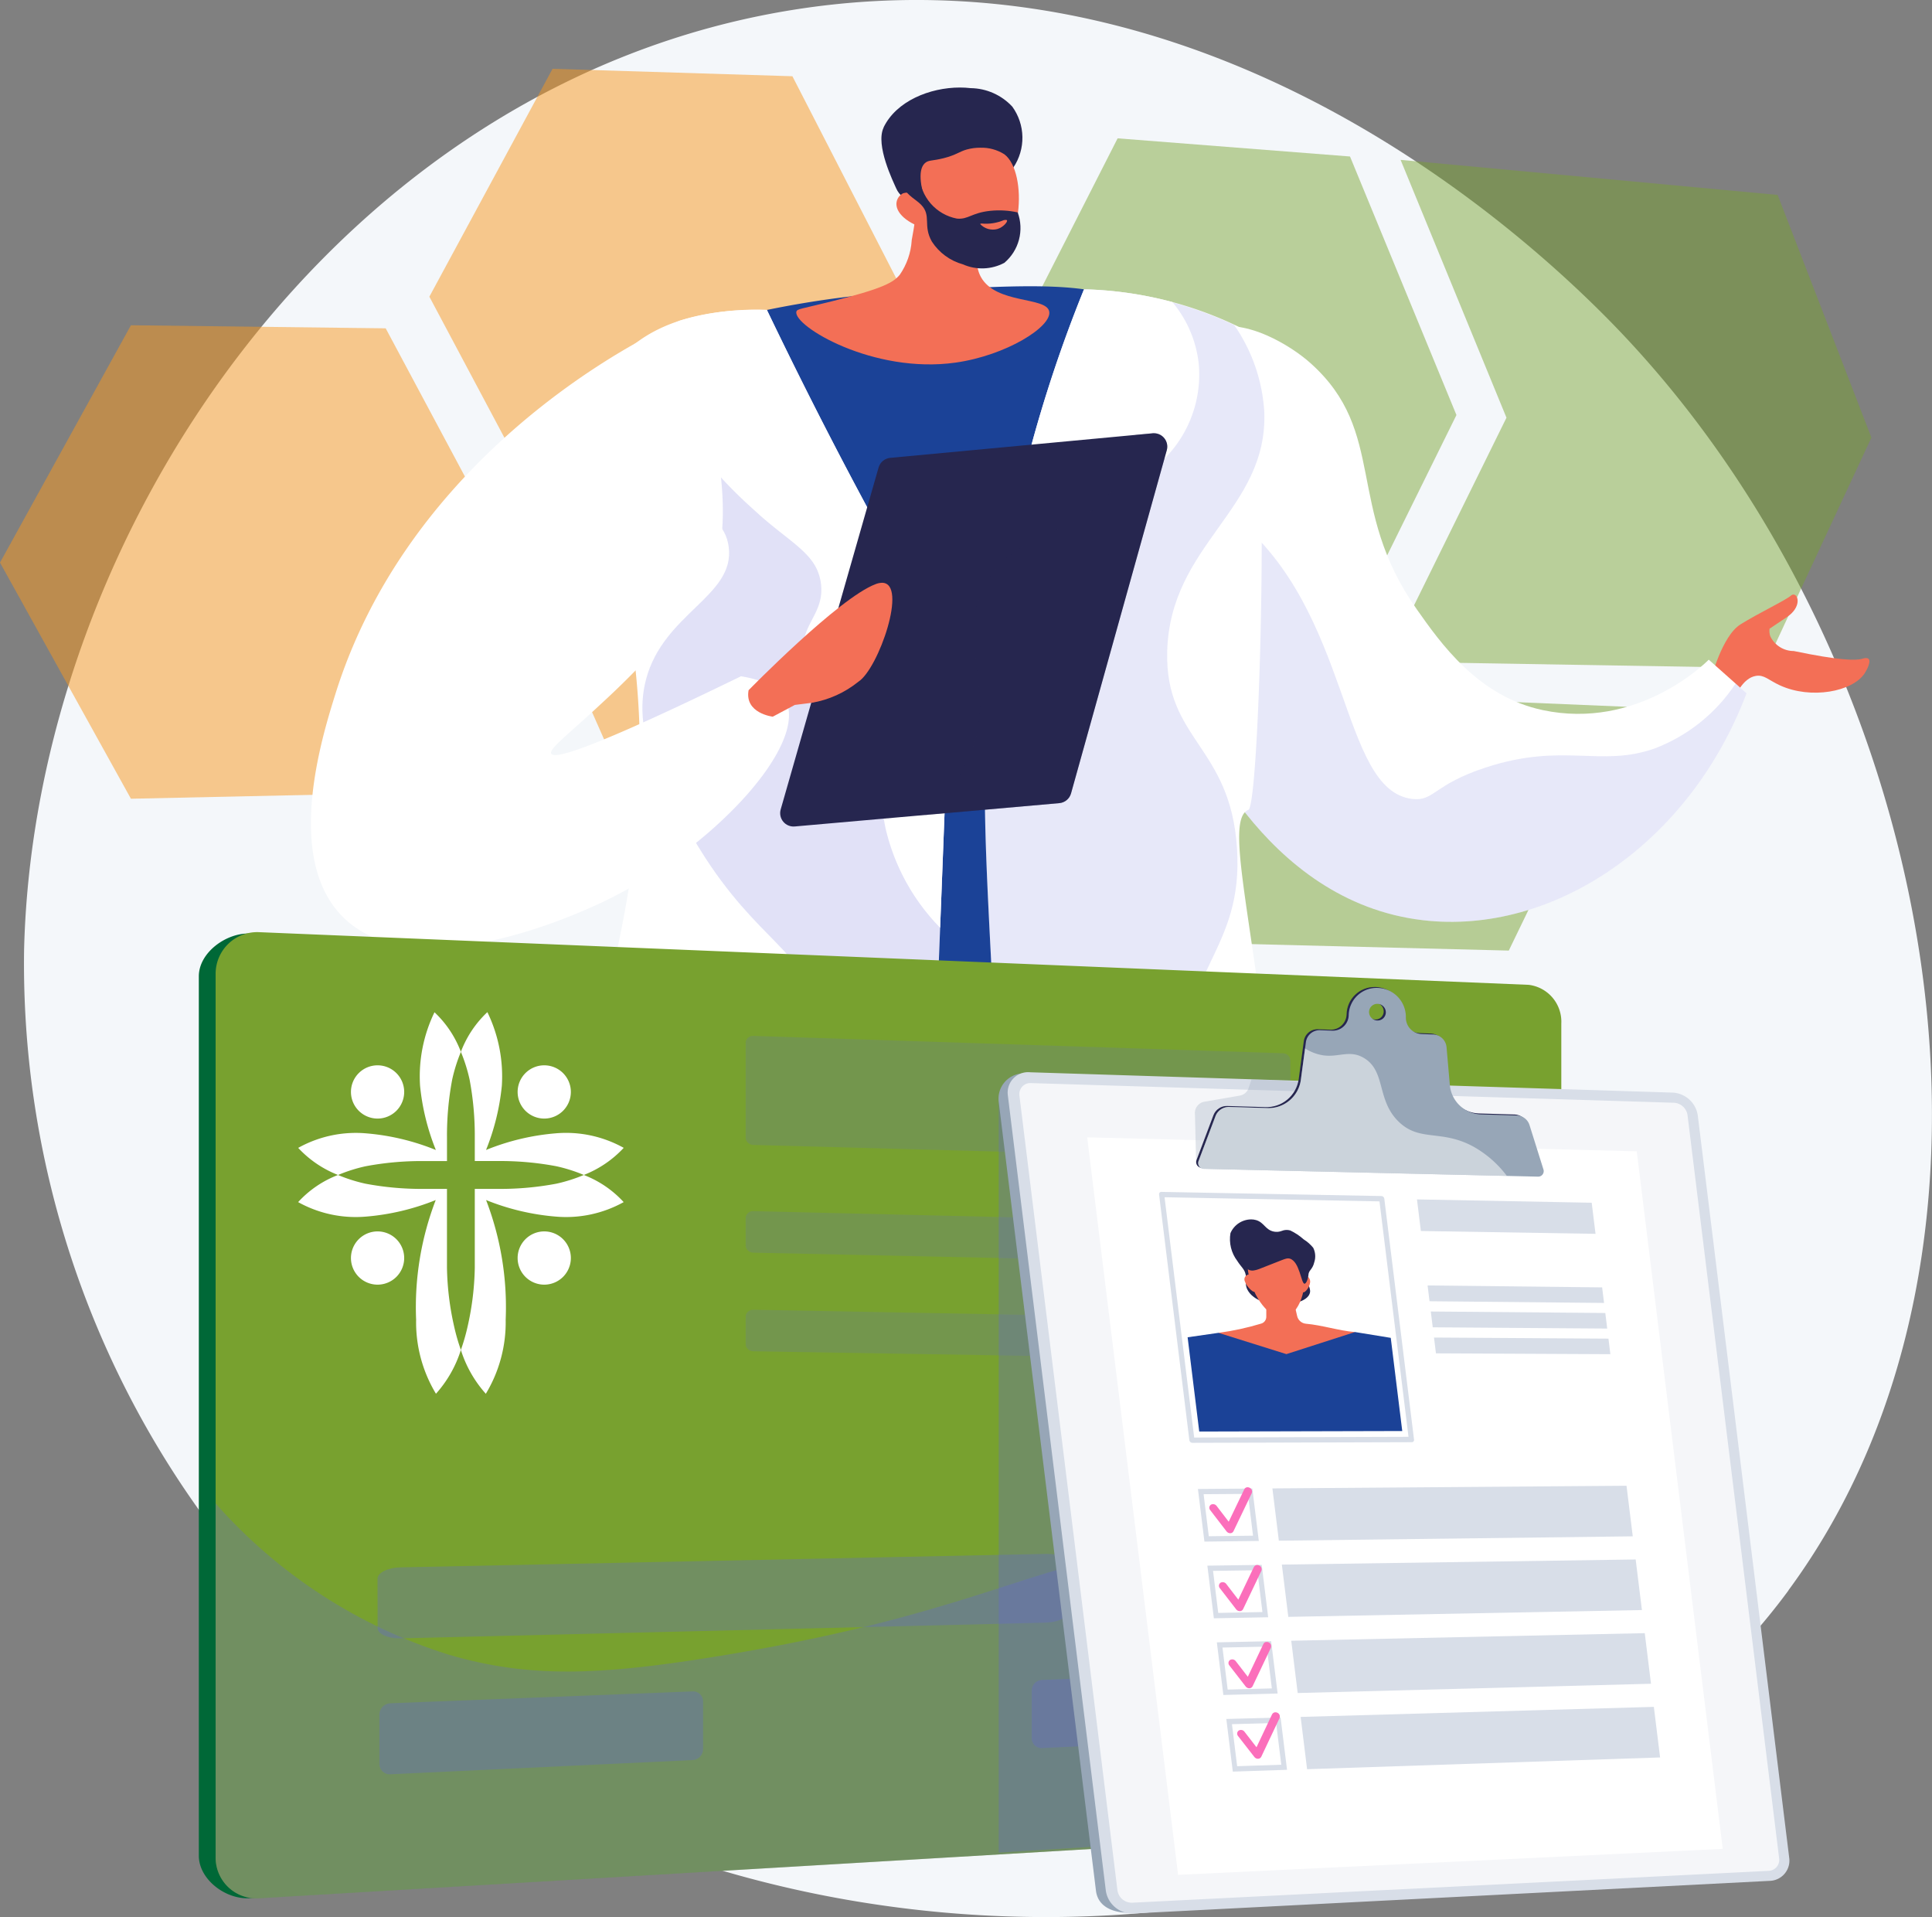 <svg id="Group_255" data-name="Group 255" xmlns="http://www.w3.org/2000/svg" xmlns:xlink="http://www.w3.org/1999/xlink" width="130" height="128.965" viewBox="0 0 130 128.965">
  <rect x="0" y="0" width="130" height="128.965" fill="#808080" stroke="none"/>
  <defs>
    <clipPath id="clip-path">
      <rect id="Rectangle_118" data-name="Rectangle 118" width="130" height="128.965" fill="none"/>
    </clipPath>
    <clipPath id="clip-path-3">
      <rect id="Rectangle_72" data-name="Rectangle 72" width="34.292" height="31.852" fill="none"/>
    </clipPath>
    <clipPath id="clip-path-4">
      <rect id="Rectangle_73" data-name="Rectangle 73" width="32.287" height="30.899" fill="none"/>
    </clipPath>
    <clipPath id="clip-path-5">
      <rect id="Rectangle_74" data-name="Rectangle 74" width="32.996" height="35.707" fill="none"/>
    </clipPath>
    <clipPath id="clip-path-6">
      <rect id="Rectangle_75" data-name="Rectangle 75" width="43.73" height="17.886" fill="none"/>
    </clipPath>
    <clipPath id="clip-path-7">
      <rect id="Rectangle_76" data-name="Rectangle 76" width="31.295" height="35.066" fill="none"/>
    </clipPath>
    <clipPath id="clip-path-8">
      <rect id="Rectangle_77" data-name="Rectangle 77" width="32.64" height="34.183" fill="none"/>
    </clipPath>
    <clipPath id="clip-path-9">
      <path id="Path_72" data-name="Path 72" d="M727.617,250.99c-.4.34-2.161,1.167-3.405,1.941s-1.992,3.706-1.992,3.706l1.274,2.047c.322-.968.866-2.138,1.753-2.288.558-.095.851.283,1.616.634,2.094.963,4.892.427,5.7-.8.135-.2.449-.79.274-.975-.109-.115-.369-.031-.436-.011-.454.133-1.618.1-4.6-.521a1.748,1.748,0,0,1-1.586-1,1.144,1.144,0,0,1-.047-.5l1.16-.778c1-.672.788-1.521.452-1.521a.256.256,0,0,0-.164.067" transform="translate(-722.22 -250.923)" fill="none"/>
    </clipPath>
    <linearGradient id="linear-gradient" x1="-10.411" y1="7.136" x2="-10.397" y2="7.136" gradientUnits="objectBoundingBox">
      <stop offset="0" stop-color="#ffc444"/>
      <stop offset="0.996" stop-color="#f36f56"/>
      <stop offset="1" stop-color="#f36f56"/>
    </linearGradient>
    <clipPath id="clip-path-11">
      <rect id="Rectangle_81" data-name="Rectangle 81" width="40.365" height="30.132" fill="none"/>
    </clipPath>
    <clipPath id="clip-path-12">
      <path id="Path_74" data-name="Path 74" d="M489.931,202.915c7.968,6.294,7.082,18.366,11.98,18.978,1.5.187,1.414-.96,4.983-2.12,5.22-1.7,7.672.017,11.344-1.272a11.381,11.381,0,0,0,5.447-4.366l.737.655c-3.833,10.149-13.064,16.283-21.769,15.267-10.782-1.258-15.535-12.875-16.4-14.984a32.009,32.009,0,0,1-2.026-15.038,16.623,16.623,0,0,1,5.7,2.881" transform="translate(-484.058 -200.034)" fill="none"/>
    </clipPath>
    <linearGradient id="linear-gradient-2" x1="-1.889" y1="3.128" x2="-1.885" y2="3.128" gradientUnits="objectBoundingBox">
      <stop offset="0" stop-color="#aa80f9"/>
      <stop offset="0.996" stop-color="#6165d7"/>
      <stop offset="1" stop-color="#6165d7"/>
    </linearGradient>
    <clipPath id="clip-path-13">
      <rect id="Rectangle_83" data-name="Rectangle 83" width="21.786" height="83.374" fill="none"/>
    </clipPath>
    <clipPath id="clip-path-14">
      <path id="Path_77" data-name="Path 77" d="M428.8,175.733c.06-8,4.32-9.126,3.891-16-.432-6.927-4.848-7.308-4.7-13.269.186-7.25,6.79-9.539,6.533-16.127a11.4,11.4,0,0,0-2.026-5.84,25.416,25.416,0,0,0-10.11-2.4,92.041,92.041,0,0,0-6.013,22.893c-1.131,8.87-.6,14.739,0,26.924.383,7.7.772,18.852.655,32.593a19.475,19.475,0,0,0,5.554.958c4.563.1,6.087-1.546,10.747-1.09,2.033.2,2.539.591,3.223.135,1.666-1.111.786-4.85-.1-9.191a32.294,32.294,0,0,1-4.382-6.805,28.864,28.864,0,0,1-3.279-12.78" transform="translate(-415.717 -122.095)" fill="none"/>
    </clipPath>
    <linearGradient id="linear-gradient-3" x1="-0.911" y1="1.291" x2="-0.908" y2="1.291" xlink:href="#linear-gradient-2"/>
    <clipPath id="clip-path-15">
      <rect id="Rectangle_86" data-name="Rectangle 86" width="23.586" height="84.206" fill="none"/>
    </clipPath>
    <clipPath id="clip-path-17">
      <path id="Path_80" data-name="Path 80" d="M274.055,153.775c-.9-3.4-2.14-5.533-4.036-9.033-1.757-3.242-4.237-7.962-7.116-13.961-.672-.016-1.443-.009-2.262.052-4.384,6.055-4.662,9.44-3.643,11.449.992,1.957,3.068,2.338,3.339,4.451.424,3.3-4.385,4.434-5.564,8.9-1.03,3.9,1.38,7.8,3.647,11.465,3.857,6.238,7.389,7.008,7.259,10.348-.135,3.475-3.993,3.537-5.565,7.79-2.463,6.667,5.19,11.461,2.894,17.361-1.78,4.572-7.155,3.693-10.461,9.571a13.657,13.657,0,0,0-1.175,2.808c5.005-.669,5.313-1.709,10.259-2.346,5.568-.718,7.831.261,9.4-1.548,1.319-1.517.924-3.58.754-5.991-.316-4.5.605-3.812,1.909-14.9.269-2.284.581-10.349,1.194-26.388a31.717,31.717,0,0,0-.836-10.03" transform="translate(-251.371 -130.773)" fill="none"/>
    </clipPath>
    <linearGradient id="linear-gradient-4" x1="-1.689" y1="1.284" x2="-1.682" y2="1.284" xlink:href="#linear-gradient-2"/>
    <clipPath id="clip-path-18">
      <path id="Path_82" data-name="Path 82" d="M343.917,70.374a4.571,4.571,0,0,1-.807,2.309c-.423.5-1.064.913-4.686,1.811-1.971.489-2.224.475-2.268.671-.212.954,5.162,4.206,10.714,3.422,3.4-.48,6.49-2.418,6.3-3.436s-3.585-.475-4.6-2.328c-.7-1.289.085-3.12,1.018-4.636-.9-1.692-4.244-2.024-5.147-3.716a29.527,29.527,0,0,1-.528,5.9" transform="translate(-336.151 -64.47)" fill="none"/>
    </clipPath>
    <linearGradient id="linear-gradient-5" x1="-2.46" y1="5.522" x2="-2.453" y2="5.522" xlink:href="#linear-gradient"/>
    <clipPath id="clip-path-19">
      <path id="Path_83" data-name="Path 83" d="M372.2,39.656c-.564,1.184.657,3.644.848,4.086.216.5.609.672.972,1.05.5.525,1.291,1.359,2.578,2.753a8.933,8.933,0,0,1,.493-1.473,7.888,7.888,0,0,1,1.031-1.731c1.131-1.38,2.049-.986,2.809-2a3.575,3.575,0,0,0-.073-4.1,3.893,3.893,0,0,0-2.8-1.242,6.33,6.33,0,0,0-.725-.041c-2.02,0-4.288.914-5.138,2.694" transform="translate(-372.048 -36.962)" fill="none"/>
    </clipPath>
    <linearGradient id="linear-gradient-6" x1="-4.222" y1="9.359" x2="-4.211" y2="9.359" gradientUnits="objectBoundingBox">
      <stop offset="0" stop-color="#444b8c"/>
      <stop offset="0.996" stop-color="#26264f"/>
      <stop offset="1" stop-color="#26264f"/>
    </linearGradient>
    <clipPath id="clip-path-20">
      <path id="Path_84" data-name="Path 84" d="M383.16,62.46c-.521.146-.7.363-1.554.585-.79.2-1.013.117-1.252.318-.3.251-.517.866-.019,2.534a1.384,1.384,0,0,0-1.481-.485.871.871,0,0,0-.339.33c-.356.652.24,1.484,1.6,1.967a4.851,4.851,0,0,0,4.268,2.156c2.544-.166,2.917-5.871,1.292-7.081a2.864,2.864,0,0,0-1.625-.44,3.306,3.306,0,0,0-.885.116" transform="translate(-378.414 -62.344)" fill="none"/>
    </clipPath>
    <linearGradient id="linear-gradient-7" x1="-6.283" y1="14.588" x2="-6.267" y2="14.588" xlink:href="#linear-gradient"/>
    <clipPath id="clip-path-21">
      <path id="Path_85" data-name="Path 85" d="M379.174,67.954a3.544,3.544,0,0,0,.258.483c.458.717.928.877,1.286,1.248.71.734.1,1.389.721,2.475a3.64,3.64,0,0,0,2.085,1.53,3.185,3.185,0,0,0,2.79-.1,3.059,3.059,0,0,0,.9-3.392,5.806,5.806,0,0,0-1.851-.107c-1.269.134-1.48.6-2.248.521a3.114,3.114,0,0,1-2.517-2.9c.028-.648.4-1.105.28-1.2a.076.076,0,0,0-.046-.014c-.25,0-1.046.8-1.657,1.444" transform="translate(-379.174 -66.51)" fill="none"/>
    </clipPath>
    <linearGradient id="linear-gradient-8" x1="-5.776" y1="11.217" x2="-5.76" y2="11.217" xlink:href="#linear-gradient-6"/>
    <clipPath id="clip-path-22">
      <path id="Path_86" data-name="Path 86" d="M415.364,92.814a3.1,3.1,0,0,1-1.5.234c-.046,0-.1.011-.1.035a1.166,1.166,0,0,0,1.148.336c.4-.112.709-.489.655-.585-.013-.023-.047-.031-.091-.031a.664.664,0,0,0-.111.012" transform="translate(-413.761 -92.802)" fill="none"/>
    </clipPath>
    <linearGradient id="linear-gradient-9" x1="-68.279" y1="58.802" x2="-68.116" y2="58.802" gradientUnits="objectBoundingBox">
      <stop offset="0" stop-color="#ffc444"/>
      <stop offset="1" stop-color="#f36f56"/>
    </linearGradient>
    <clipPath id="clip-path-24">
      <path id="Path_88" data-name="Path 88" d="M354.393,182.848,336.742,184.5a.9.9,0,0,0-.783.65l-6.587,23a.9.9,0,0,0,.947,1.147l17.8-1.57a.9.9,0,0,0,.79-.656l6.442-23.083a.9.9,0,0,0-.866-1.145q-.043,0-.087,0" transform="translate(-329.336 -182.844)" fill="none"/>
    </clipPath>
    <linearGradient id="linear-gradient-10" x1="-1.748" y1="3.453" x2="-1.743" y2="3.453" xlink:href="#linear-gradient-6"/>
    <clipPath id="clip-path-25">
      <path id="Path_89" data-name="Path 89" d="M324.414,246.051c-2.474.919-8.553,7.138-8.553,7.138-.282,1.555,1.626,1.781,1.626,1.781l1.484-.791,1.131-.142a6.8,6.8,0,0,0,3.146-1.42c1.355-.865,3.358-6.655,1.592-6.655a1.239,1.239,0,0,0-.426.088" transform="translate(-315.833 -245.963)" fill="none"/>
    </clipPath>
    <linearGradient id="linear-gradient-11" x1="-4.711" y1="7.411" x2="-4.697" y2="7.411" xlink:href="#linear-gradient"/>
    <clipPath id="clip-path-27">
      <rect id="Rectangle_97" data-name="Rectangle 97" width="16.303" height="25.682" fill="none"/>
    </clipPath>
    <clipPath id="clip-path-28">
      <path id="Path_90" data-name="Path 90" d="M394.016,202.743c.666-3.636-1.386-6.455.58-9.863,2.022-3.506,5.572-2.914,8.123-5.8a8.392,8.392,0,0,0,1.9-4.122l1.147-.107a.9.9,0,0,1,.953,1.141l-6.442,23.083a.9.9,0,0,1-.79.656l-9.037.8a10.247,10.247,0,0,0,3.567-5.784" transform="translate(-390.449 -182.845)" fill="none"/>
    </clipPath>
    <linearGradient id="linear-gradient-12" x1="-3.161" y1="3.672" x2="-3.152" y2="3.672" xlink:href="#linear-gradient-6"/>
    <clipPath id="clip-path-29">
      <rect id="Rectangle_98" data-name="Rectangle 98" width="90.549" height="26.571" fill="none"/>
    </clipPath>
    <clipPath id="clip-path-30">
      <path id="Path_94" data-name="Path 94" d="M124.293,644.874c-7.39,1.173-12.167,1.413-17.616-.2A34.711,34.711,0,0,1,91.024,634.51v23.814a2.738,2.738,0,0,0,2.932,2.751l85.429-5.064a2.552,2.552,0,0,0,2.188-2.646v-8.374c-11.606-7.553-20.958-8.287-27.548-7.429-8.109,1.056-12.691,4.607-29.732,7.311" transform="translate(-91.024 -634.51)" fill="none"/>
    </clipPath>
    <linearGradient id="linear-gradient-13" x1="-0.146" y1="0.956" x2="-0.144" y2="0.956" xlink:href="#linear-gradient-2"/>
    <clipPath id="clip-path-31">
      <rect id="Rectangle_102" data-name="Rectangle 102" width="70.204" height="14.828" fill="none"/>
    </clipPath>
    <clipPath id="clip-path-32">
      <path id="Path_95" data-name="Path 95" d="M181.256,718.428l-20.38.958a.69.69,0,0,1-.724-.7V715.37a.766.766,0,0,1,.724-.761l20.38-.8a.662.662,0,0,1,.677.68v3.2a.735.735,0,0,1-.677.739" transform="translate(-160.153 -713.804)" fill="none"/>
    </clipPath>
    <linearGradient id="linear-gradient-14" x1="-1.172" y1="2.707" x2="-1.165" y2="2.707" xlink:href="#linear-gradient-2"/>
    <clipPath id="clip-path-33">
      <path id="Path_96" data-name="Path 96" d="M204.383,660.427l-43.47,1.059c-.849.021-1.545-.292-1.546-.695l-.008-3.318c0-.4.694-.747,1.542-.764l43.47-.906c.794-.017,1.444.288,1.445.677l.007,3.2c0,.389-.647.723-1.442.742" transform="translate(-159.36 -655.803)" fill="none"/>
    </clipPath>
    <linearGradient id="linear-gradient-15" x1="-0.546" y1="4.203" x2="-0.543" y2="4.203" xlink:href="#linear-gradient-2"/>
    <clipPath id="clip-path-34">
      <path id="Path_97" data-name="Path 97" d="M461.091,707.227l-24.907,1.17a.65.65,0,0,1-.667-.671v-3.184a.721.721,0,0,1,.667-.729l24.907-.983a.616.616,0,0,1,.612.648v3.048a.684.684,0,0,1-.612.7" transform="translate(-435.517 -702.829)" fill="none"/>
    </clipPath>
    <linearGradient id="linear-gradient-16" x1="-2.651" y1="3.028" x2="-2.645" y2="3.028" xlink:href="#linear-gradient-2"/>
    <clipPath id="clip-path-35">
      <rect id="Rectangle_109" data-name="Rectangle 109" width="36.671" height="21.815" fill="none"/>
    </clipPath>
    <clipPath id="clip-path-36">
      <rect id="Rectangle_104" data-name="Rectangle 104" width="36.671" height="8.307" fill="none"/>
    </clipPath>
    <clipPath id="clip-path-37">
      <path id="Path_98" data-name="Path 98" d="M351.372,444.966a.48.48,0,0,1-.481.5l-35.681-.969a.534.534,0,0,1-.509-.538v-6.291a.5.5,0,0,1,.509-.508l35.681,1.169a.516.516,0,0,1,.481.525Z" transform="translate(-314.701 -437.156)" fill="none"/>
    </clipPath>
    <linearGradient id="linear-gradient-17" x1="-2.005" y1="2.071" x2="-1.999" y2="2.071" xlink:href="#linear-gradient-2"/>
    <clipPath id="clip-path-38">
      <rect id="Rectangle_106" data-name="Rectangle 106" width="36.671" height="3.567" fill="none"/>
    </clipPath>
    <clipPath id="clip-path-39">
      <path id="Path_99" data-name="Path 99" d="M351.372,514.2a.483.483,0,0,1-.481.5l-35.681-.771a.531.531,0,0,1-.509-.535v-1.748a.5.5,0,0,1,.509-.512l35.681.848a.51.51,0,0,1,.481.521Z" transform="translate(-314.701 -511.132)" fill="none"/>
    </clipPath>
    <linearGradient id="linear-gradient-18" x1="-2.427" y1="1.909" x2="-2.42" y2="1.909" xlink:href="#linear-gradient-2"/>
    <clipPath id="clip-path-40">
      <rect id="Rectangle_108" data-name="Rectangle 108" width="36.671" height="3.385" fill="none"/>
    </clipPath>
    <clipPath id="clip-path-41">
      <path id="Path_100" data-name="Path 100" d="M351.372,555.661a.486.486,0,0,1-.481.5l-35.681-.59a.527.527,0,0,1-.509-.533v-1.748a.505.505,0,0,1,.509-.515l35.681.666a.507.507,0,0,1,.481.519Z" transform="translate(-314.701 -552.778)" fill="none"/>
    </clipPath>
    <linearGradient id="linear-gradient-19" x1="-2.446" y1="1.711" x2="-2.439" y2="1.711" xlink:href="#linear-gradient-2"/>
    <clipPath id="clip-path-42">
      <rect id="Rectangle_111" data-name="Rectangle 111" width="12.712" height="50.517" fill="none"/>
    </clipPath>
    <clipPath id="clip-path-43">
      <path id="Path_109" data-name="Path 109" d="M434.3,514.647l-12.712.785V464.915H434.3Z" transform="translate(-421.587 -464.915)" fill="none"/>
    </clipPath>
    <linearGradient id="linear-gradient-20" x1="-5.286" y1="1.086" x2="-5.274" y2="1.086" xlink:href="#linear-gradient-2"/>
    <clipPath id="clip-path-44">
      <rect id="Rectangle_112" data-name="Rectangle 112" width="51.134" height="55.136" fill="none"/>
    </clipPath>
    <clipPath id="clip-path-45">
      <rect id="Rectangle_113" data-name="Rectangle 113" width="14.632" height="5.59" fill="none"/>
    </clipPath>
    <clipPath id="clip-path-46">
      <path id="Path_116" data-name="Path 116" d="M516.976,418.713a.574.574,0,0,1-.552-.582.55.55,0,0,1,.577-.537.574.574,0,0,1,.551.582.55.55,0,0,1-.553.538h-.022m-1.922-.363a1.064,1.064,0,0,1-1.119,1.047l-.8-.03a.926.926,0,0,0-.961.8l-.343,2.557a2.191,2.191,0,0,1-2.257,1.881l-2.545-.076a.963.963,0,0,0-.934.615l-1.143,3.029a.388.388,0,0,0,.363.519l22.479.524a.371.371,0,0,0,.36-.484l-.939-2.983a.923.923,0,0,0-.851-.647l-2.418-.072a2.169,2.169,0,0,1-2.09-1.98l-.221-2.538a.941.941,0,0,0-.9-.856l-.787-.03a1.1,1.1,0,0,1-1.049-1.129,1.957,1.957,0,0,0-1.875-1.973l-.083,0a1.877,1.877,0,0,0-1.888,1.83" transform="translate(-504.928 -416.52)" fill="none"/>
    </clipPath>
    <linearGradient id="linear-gradient-21" x1="-2.975" y1="4.927" x2="-2.969" y2="4.927" xlink:href="#linear-gradient-6"/>
    <clipPath id="clip-path-48">
      <rect id="Rectangle_115" data-name="Rectangle 115" width="20.772" height="8.577" fill="none"/>
    </clipPath>
    <clipPath id="clip-path-49">
      <path id="Path_133" data-name="Path 133" d="M519.059,515.59a2.417,2.417,0,0,0,.457,1.861c.272.431.489.543.57.934s-.074.608.1.977a1.414,1.414,0,0,0,.442.517c.977.769,3.56.637,3.778-.278.089-.373-.276-.616-.144-1.166.1-.4.32-.4.438-.892a1.284,1.284,0,0,0-.07-.97,2.6,2.6,0,0,0-.643-.567,3.889,3.889,0,0,0-.9-.6.86.86,0,0,0-.575.03.942.942,0,0,1-.518.049c-.587-.109-.657-.609-1.2-.774a1.175,1.175,0,0,0-.341-.049,1.524,1.524,0,0,0-1.392.922" transform="translate(-518.991 -514.668)" fill="none"/>
    </clipPath>
    <linearGradient id="linear-gradient-22" x1="-7.782" y1="4.438" x2="-7.766" y2="4.438" xlink:href="#linear-gradient-6"/>
    <clipPath id="clip-path-51">
      <path id="Path_136" data-name="Path 136" d="M517.619,538.191q0,.91,0,1.82a.476.476,0,0,1-.344.465,18.268,18.268,0,0,1-2.871.622l4.567,1.431,4.611-1.483c-1.087-.094-2.211-.467-3.3-.562a.668.668,0,0,1-.583-.5l-.682-2.947Z" transform="translate(-514.408 -537.037)" fill="none"/>
    </clipPath>
    <linearGradient id="linear-gradient-23" x1="-6.008" y1="3.491" x2="-5.996" y2="3.491" xlink:href="#linear-gradient"/>
    <clipPath id="clip-path-52">
      <path id="Path_138" data-name="Path 138" d="M548.9,538.684c-.03.319.058.6.195.629s.436-.354.465-.673a.441.441,0,0,0-.358-.481l-.023,0c-.129,0-.251.226-.279.527" transform="translate(-548.898 -538.157)" fill="none"/>
    </clipPath>
    <linearGradient id="linear-gradient-24" x1="-89.348" y1="28.793" x2="-89.185" y2="28.793" xlink:href="#linear-gradient"/>
    <clipPath id="clip-path-53">
      <path id="Path_140" data-name="Path 140" d="M525.6,537.878a.331.331,0,0,0-.243.477c.109.322.507.714.639.688s.15-.308.041-.629c-.1-.306-.285-.537-.416-.537l-.02,0" transform="translate(-525.323 -537.876)" fill="none"/>
    </clipPath>
    <linearGradient id="linear-gradient-25" x1="-49.422" y1="27.266" x2="-49.327" y2="27.266" xlink:href="#linear-gradient"/>
    <clipPath id="clip-path-54">
      <path id="Path_142" data-name="Path 142" d="M526.671,525.257c.179,1.446,1.239,3.149,2.286,3.158s1.68-1.672,1.5-3.111a2.157,2.157,0,0,0-2.147-2.114h-.038c-1.028,0-1.779.638-1.6,2.067" transform="translate(-526.645 -523.19)" fill="none"/>
    </clipPath>
    <linearGradient id="linear-gradient-26" x1="-15.998" y1="8.373" x2="-15.967" y2="8.373" xlink:href="#linear-gradient"/>
    <clipPath id="clip-path-55">
      <path id="Path_144" data-name="Path 144" d="M523.818,520.724c-.14.091-.888.606-.705,1.36a1.213,1.213,0,0,0,.649.836c.371.137.678-.092,2.2-.668.265-.1.379-.14.53-.1.674.2.757,1.677.992,1.689.187.009.485-.912.075-1.8a2.857,2.857,0,0,0-1.378-1.306,3.453,3.453,0,0,0-1.321-.294,1.9,1.9,0,0,0-1.043.283" transform="translate(-523.084 -520.441)" fill="none"/>
    </clipPath>
    <linearGradient id="linear-gradient-27" x1="-10.95" y1="6.228" x2="-10.928" y2="6.228" xlink:href="#linear-gradient-6"/>
    <clipPath id="clip-path-56">
      <path id="Path_146" data-name="Path 146" d="M512.859,627.8l-1.051,2.187-.812-1.06a.3.3,0,0,0-.388-.083.246.246,0,0,0-.045.364l1.1,1.431a.313.313,0,0,0,.248.123h0a.241.241,0,0,0,.217-.133l1.233-2.567a.281.281,0,0,0-.142-.359.3.3,0,0,0-.14-.035.239.239,0,0,0-.221.132" transform="translate(-510.504 -627.667)" fill="none"/>
    </clipPath>
    <linearGradient id="linear-gradient-28" x1="-21.785" y1="9.341" x2="-21.742" y2="9.341" gradientUnits="objectBoundingBox">
      <stop offset="0" stop-color="#ff9085"/>
      <stop offset="1" stop-color="#fb6fbb"/>
    </linearGradient>
    <clipPath id="clip-path-57">
      <path id="Path_148" data-name="Path 148" d="M520.937,693.106l-1.049,2.206-.81-1.05a.294.294,0,0,0-.387-.078.249.249,0,0,0-.045.365l1.1,1.418a.308.308,0,0,0,.248.12h0a.245.245,0,0,0,.216-.136l1.23-2.589A.278.278,0,0,0,521.3,693a.3.3,0,0,0-.136-.033.243.243,0,0,0-.225.135" transform="translate(-518.587 -692.971)" fill="none"/>
    </clipPath>
    <linearGradient id="linear-gradient-29" x1="-22.13" y1="5.934" x2="-22.088" y2="5.934" xlink:href="#linear-gradient-28"/>
    <clipPath id="clip-path-58">
      <path id="Path_150" data-name="Path 150" d="M516.916,660.6l-1.05,2.2-.811-1.055a.3.3,0,0,0-.387-.081.247.247,0,0,0-.045.365l1.1,1.425a.31.31,0,0,0,.248.121h0a.242.242,0,0,0,.216-.135l1.231-2.578a.279.279,0,0,0-.141-.359.3.3,0,0,0-.137-.034.241.241,0,0,0-.223.134" transform="translate(-514.563 -660.466)" fill="none"/>
    </clipPath>
    <linearGradient id="linear-gradient-30" x1="-21.959" y1="7.623" x2="-21.916" y2="7.623" xlink:href="#linear-gradient-28"/>
    <clipPath id="clip-path-59">
      <path id="Path_152" data-name="Path 152" d="M524.61,722.8l-1.048,2.214-.81-1.046a.293.293,0,0,0-.387-.075.249.249,0,0,0-.045.366l1.1,1.413a.305.305,0,0,0,.248.118h0a.246.246,0,0,0,.216-.138l1.229-2.6a.277.277,0,0,0-.141-.357.3.3,0,0,0-.134-.032.245.245,0,0,0-.226.137" transform="translate(-522.262 -722.665)" fill="none"/>
    </clipPath>
    <linearGradient id="linear-gradient-31" x1="-22.287" y1="4.401" x2="-22.244" y2="4.401" xlink:href="#linear-gradient-28"/>
  </defs>
  <g id="Group_254" data-name="Group 254" clip-path="url(#clip-path)">
    <g id="Group_136" data-name="Group 136">
      <g id="Group_135" data-name="Group 135" clip-path="url(#clip-path)">
        <path id="Path_65" data-name="Path 65" d="M128.8,106.987c-6.762,9.178-15.307,13.336-19.992,15.549-26.973,12.74-65.9,6.712-85.959-19.587A63.261,63.261,0,0,1,10.074,63.892C10.762,35.793,31.358,5.552,61.78.668c30.245-4.855,52.514,18.192,56.4,22.4,20.882,22.614,27.673,60.759,10.613,83.915" transform="translate(-8.453 0)" fill="#f4f7fa"/>
        <g id="Group_119" data-name="Group 119" transform="translate(0 21.88)" opacity="0.5">
          <g id="Group_118" data-name="Group 118">
            <g id="Group_117" data-name="Group 117" clip-path="url(#clip-path-3)">
              <path id="Path_66" data-name="Path 66" d="M25.952,137.473,8.81,137.266,0,153.234l8.81,15.884,17.142-.369,8.34-15.678Z" transform="translate(0 -137.266)" fill="#f7971d"/>
            </g>
          </g>
        </g>
        <g id="Group_122" data-name="Group 122" transform="translate(28.895 4.625)" opacity="0.5">
          <g id="Group_121" data-name="Group 121">
            <g id="Group_120" data-name="Group 120" clip-path="url(#clip-path-4)">
              <path id="Path_67" data-name="Path 67" d="M205.7,29.52l-16.14-.5-8.288,15.33,8.288,15.569,16.14-.039,7.859-15.065Z" transform="translate(-181.276 -29.016)" fill="#f7971d"/>
            </g>
          </g>
        </g>
        <g id="Group_125" data-name="Group 125" transform="translate(38.363 27.27)" opacity="0.5">
          <g id="Group_124" data-name="Group 124">
            <g id="Group_123" data-name="Group 123" clip-path="url(#clip-path-5)">
              <path id="Path_68" data-name="Path 68" d="M266.114,172.053l-16.487-.971-8.949,17.29,7.944,18,16.5.417,8.549-17.029Z" transform="translate(-240.678 -171.082)" fill="#f7971d"/>
            </g>
          </g>
        </g>
        <g id="Group_128" data-name="Group 128" transform="translate(65.736 46.069)" opacity="0.5">
          <g id="Group_127" data-name="Group 127">
            <g id="Group_126" data-name="Group 126" clip-path="url(#clip-path-6)">
              <path id="Path_69" data-name="Path 69" d="M420.9,289.022,412.4,306l35.789.9,7.941-16.4Z" transform="translate(-412.402 -289.022)" fill="#78a12f"/>
            </g>
          </g>
        </g>
        <g id="Group_131" data-name="Group 131" transform="translate(66.706 9.306)" opacity="0.47" style="mix-blend-mode: multiply;isolation: isolate">
          <g id="Group_130" data-name="Group 130">
            <g id="Group_129" data-name="Group 129" clip-path="url(#clip-path-7)">
              <path id="Path_70" data-name="Path 70" d="M442.622,59.607l-15.637-1.221-8.5,16.7,7.517,17.676,15.652.7L449.784,77Z" transform="translate(-418.489 -58.386)" fill="#78a12f"/>
            </g>
          </g>
        </g>
        <g id="Group_134" data-name="Group 134" transform="translate(93.283 10.755)" opacity="0.47" style="mix-blend-mode: multiply;isolation: isolate">
          <g id="Group_133" data-name="Group 133">
            <g id="Group_132" data-name="Group 132" clip-path="url(#clip-path-8)">
              <path id="Path_71" data-name="Path 71" d="M611.553,69.833l-25.371-2.358,7.124,17.344-8.085,16.412,25.426.426,7.214-15.5Z" transform="translate(-585.222 -67.475)" fill="#78a12f"/>
            </g>
          </g>
        </g>
      </g>
    </g>
    <g id="Group_138" data-name="Group 138" transform="translate(115.12 39.996)">
      <g id="Group_137" data-name="Group 137" clip-path="url(#clip-path-9)">
        <rect id="Rectangle_79" data-name="Rectangle 79" width="11.045" height="12.823" transform="translate(-2.543 6.812) rotate(-69.527)" fill="url(#linear-gradient)"/>
      </g>
    </g>
    <g id="Group_158" data-name="Group 158">
      <g id="Group_157" data-name="Group 157" clip-path="url(#clip-path)">
        <path id="Path_73" data-name="Path 73" d="M524.422,162.426l-2.544-2.262c-.311.314-4.838,4.732-11.167,3.393-4.358-.922-6.872-4.5-8.482-6.786-4.836-6.861-1.944-11.9-7.151-16.558-1.446-1.294-4.283-2.862-6.137-2.384-4.419,1.139-6.962,14.427-2.686,24.879.863,2.11,5.616,13.726,16.4,14.984,8.705,1.016,17.936-5.117,21.769-15.267" transform="translate(-406.9 -115.786)" fill="#fff"/>
        <g id="Group_143" data-name="Group 143" transform="translate(77.157 31.885)" opacity="0.15" style="mix-blend-mode: multiply;isolation: isolate">
          <g id="Group_142" data-name="Group 142">
            <g id="Group_141" data-name="Group 141" clip-path="url(#clip-path-11)">
              <g id="Group_140" data-name="Group 140" transform="translate(0)">
                <g id="Group_139" data-name="Group 139" clip-path="url(#clip-path-12)">
                  <rect id="Rectangle_80" data-name="Rectangle 80" width="40.679" height="31.038" transform="translate(-0.314 0)" fill="url(#linear-gradient-2)"/>
                </g>
              </g>
            </g>
          </g>
        </g>
        <path id="Path_75" data-name="Path 75" d="M295.179,123.514a66.235,66.235,0,0,1,14.188-2.369c8.525-.482,12.788-.723,15.808,1.307,6.977,4.689,1.575,15.511,4.431,42.338,1.214,11.4,1.761,10.664-.974,14.723-5.558,8.245-21.168,8.921-28.319,1.772-3.779-3.778-4.267-3.991-4.358-8.3-.359-17.017-.629-33.085-.776-49.468" transform="translate(-248.128 -101.554)" fill="#1b4297"/>
        <path id="Path_76" data-name="Path 76" d="M433.268,124.851a25.245,25.245,0,0,0-10.874-2.755,92.023,92.023,0,0,0-6.013,22.893c-1.131,8.87-.6,14.738,0,26.924.383,7.7.772,18.852.655,32.593a19.475,19.475,0,0,0,5.554.958c4.563.1,6.087-1.546,10.747-1.09,2.033.2,2.539.591,3.223.135,1.907-1.271.479-5.985-.478-11.1-1.479-7.915.132-6.286-1.313-19.1-1.2-10.627-2.85-16.583-1.314-17.194.825-.328,1.6-31.335-.191-32.257" transform="translate(-349.453 -102.634)" fill="#fff"/>
        <g id="Group_148" data-name="Group 148" transform="translate(66.264 19.462)" opacity="0.15" style="mix-blend-mode: multiply;isolation: isolate">
          <g id="Group_147" data-name="Group 147">
            <g id="Group_146" data-name="Group 146" clip-path="url(#clip-path-13)">
              <g id="Group_145" data-name="Group 145" transform="translate(0 0)">
                <g id="Group_144" data-name="Group 144" clip-path="url(#clip-path-14)">
                  <rect id="Rectangle_82" data-name="Rectangle 82" width="54.765" height="85.635" transform="matrix(0.915, -0.404, 0.404, 0.915, -31.333, 13.645)" fill="url(#linear-gradient-3)"/>
                </g>
              </g>
            </g>
          </g>
        </g>
        <path id="Path_78" data-name="Path 78" d="M223.372,153.773a31.717,31.717,0,0,1,.836,10.03c-.614,16.038-.925,24.1-1.194,26.388-1.3,11.089-2.225,10.4-1.909,14.9.169,2.411.564,4.474-.754,5.991-1.573,1.809-3.836.83-9.4,1.548-5.119.66-5.254,1.752-10.786,2.416-2.247.27-8.386,1.008-9.027-.738-.343-.934.927-2.467,2.149-3.224,1.992-1.234,3.69-.3,4.363-1.288.771-1.129-1.31-2.57-1.378-5.279s1.943-3.577,3.19-6.893a15.308,15.308,0,0,0,.515-7.58c-.8-8.308,2.857-14.878,3.578-25.885,1.124-17.14-6.2-24.669-1.23-30.161,2.694-2.974,7.127-3.288,9.9-3.221,2.88,6,5.36,10.719,7.116,13.961,1.9,3.5,3.14,5.63,4.036,9.033" transform="translate(-160.62 -109.927)" fill="#fff"/>
        <path id="Path_79" data-name="Path 79" d="M423.383,142.063c-.409-1.408-1.7-2.757-1.194-4.418a3.754,3.754,0,0,1,1.687-1.991,8.009,8.009,0,0,0,6.254-8.516,7.756,7.756,0,0,0-1.776-4.184,25.613,25.613,0,0,0-5.945-.858,92.021,92.021,0,0,0-6.013,22.893,80.743,80.743,0,0,0-.656,11.533,14.9,14.9,0,0,1,2.681-5.09c1.736-2.112,5.959-5.941,4.963-9.37" transform="translate(-349.467 -102.634)" fill="#fff"/>
        <g id="Group_156" data-name="Group 156" transform="translate(40.068 20.845)" opacity="0.64" style="mix-blend-mode: multiply;isolation: isolate">
          <g id="Group_155" data-name="Group 155">
            <g id="Group_154" data-name="Group 154" clip-path="url(#clip-path-15)">
              <g id="Group_153" data-name="Group 153" opacity="0.3" style="mix-blend-mode: multiply;isolation: isolate">
                <g id="Group_152" data-name="Group 152">
                  <g id="Group_151" data-name="Group 151" clip-path="url(#clip-path-15)">
                    <g id="Group_150" data-name="Group 150" transform="translate(0 0)">
                      <g id="Group_149" data-name="Group 149" clip-path="url(#clip-path-17)">
                        <rect id="Rectangle_84" data-name="Rectangle 84" width="23.728" height="84.215" transform="translate(0 -0.009)" fill="url(#linear-gradient-4)"/>
                      </g>
                    </g>
                  </g>
                </g>
              </g>
            </g>
          </g>
        </g>
        <path id="Path_81" data-name="Path 81" d="M287.512,144.521c2.261,2.01,3.9,2.688,4.179,4.6.311,2.112-1.448,2.818-1.149,4.874.374,2.572,3.289,2.577,4.791,5.864.983,2.152.126,3.006.716,5.791a14.1,14.1,0,0,0,3.671,6.689c.1-2.552.208-5.39.329-8.54a31.717,31.717,0,0,0-.836-10.03c-.9-3.4-2.14-5.533-4.036-9.033-1.756-3.242-4.236-7.962-7.116-13.961a17.938,17.938,0,0,0-5.9.738,6.467,6.467,0,0,0-.858,2.913c-.162,4.427,4.7,8.747,6.209,10.089" transform="translate(-236.461 -109.928)" fill="#fff"/>
      </g>
    </g>
    <g id="Group_160" data-name="Group 160" transform="translate(53.581 10.276)">
      <g id="Group_159" data-name="Group 159" clip-path="url(#clip-path-18)">
        <rect id="Rectangle_88" data-name="Rectangle 88" width="20.972" height="22.15" transform="translate(-6.021 12.108) rotate(-64.346)" fill="url(#linear-gradient-5)"/>
      </g>
    </g>
    <g id="Group_162" data-name="Group 162" transform="translate(59.303 5.892)">
      <g id="Group_161" data-name="Group 161" clip-path="url(#clip-path-19)">
        <rect id="Rectangle_89" data-name="Rectangle 89" width="13.544" height="13.296" transform="translate(-3.996 9.19) rotate(-68.721)" fill="url(#linear-gradient-6)"/>
      </g>
    </g>
    <g id="Group_164" data-name="Group 164" transform="translate(60.318 9.937)">
      <g id="Group_163" data-name="Group 163" clip-path="url(#clip-path-20)">
        <rect id="Rectangle_90" data-name="Rectangle 90" width="9.528" height="8.175" transform="translate(-0.659 0.021) rotate(-3.01)" fill="url(#linear-gradient-7)"/>
      </g>
    </g>
    <g id="Group_166" data-name="Group 166" transform="translate(60.439 10.602)">
      <g id="Group_165" data-name="Group 165" clip-path="url(#clip-path-21)">
        <rect id="Rectangle_91" data-name="Rectangle 91" width="10.303" height="10.683" transform="translate(-2.628 6.747) rotate(-68.721)" fill="url(#linear-gradient-8)"/>
      </g>
    </g>
    <g id="Group_168" data-name="Group 168" transform="translate(65.952 14.792)">
      <g id="Group_167" data-name="Group 167" clip-path="url(#clip-path-22)">
        <rect id="Rectangle_92" data-name="Rectangle 92" width="0.972" height="1.952" transform="translate(-0.104 0.765) rotate(-83.812)" fill="url(#linear-gradient-9)"/>
      </g>
    </g>
    <g id="Group_170" data-name="Group 170">
      <g id="Group_169" data-name="Group 169" clip-path="url(#clip-path)">
        <path id="Path_87" data-name="Path 87" d="M163.226,161.015c1.45,3.08-5.215,10.255-12.623,13.661-1.51.694-12.349,5.678-17.18.886-3.992-3.96-1.416-12.149-.5-15.073,4.516-14.356,17.3-22.4,23.11-25.036,4.338,10.847,2.873,16.424,1.867,17.934a57.817,57.817,0,0,1-7.1,7.806c-2.19,2.052-3.554,3.051-3.371,3.371.228.4,2.8-.354,12.767-5.208,1.156.187,2.526.608,3.022,1.66" transform="translate(-110.336 -113.862)" fill="#fff"/>
      </g>
    </g>
    <g id="Group_172" data-name="Group 172" transform="translate(52.495 29.145)">
      <g id="Group_171" data-name="Group 171" clip-path="url(#clip-path-24)">
        <rect id="Rectangle_94" data-name="Rectangle 94" width="29.142" height="29.318" transform="translate(-3.12 0.34) rotate(-6.499)" fill="url(#linear-gradient-10)"/>
      </g>
    </g>
    <g id="Group_174" data-name="Group 174" transform="translate(50.343 39.206)">
      <g id="Group_173" data-name="Group 173" clip-path="url(#clip-path-25)">
        <rect id="Rectangle_95" data-name="Rectangle 95" width="10.669" height="12.336" transform="translate(-1.689 8.773) rotate(-80.713)" fill="url(#linear-gradient-11)"/>
      </g>
    </g>
    <g id="Group_224" data-name="Group 224">
      <g id="Group_223" data-name="Group 223" clip-path="url(#clip-path)">
        <g id="Group_179" data-name="Group 179" transform="translate(62.236 29.145)" opacity="0.3" style="mix-blend-mode: multiply;isolation: isolate">
          <g id="Group_178" data-name="Group 178">
            <g id="Group_177" data-name="Group 177" clip-path="url(#clip-path-27)">
              <g id="Group_176" data-name="Group 176" transform="translate(0 0)">
                <g id="Group_175" data-name="Group 175" clip-path="url(#clip-path-28)">
                  <rect id="Rectangle_96" data-name="Rectangle 96" width="19.246" height="27.432" transform="translate(-2.894 0.275) rotate(-6.499)" fill="url(#linear-gradient-12)"/>
                </g>
              </g>
            </g>
          </g>
        </g>
        <path id="Path_91" data-name="Path 91" d="M174.04,451.065a2.54,2.54,0,0,1-2.177,2.633l-84.526,5.163c-1.6.1-3.409-1.26-3.409-2.861V396.847c0-1.6,1.851-2.947,3.452-2.88l84.483,3.616a2.485,2.485,0,0,1,2.177,2.594Z" transform="translate(-70.55 -331.167)" fill="#006837"/>
        <path id="Path_92" data-name="Path 92" d="M181.573,450.694a2.552,2.552,0,0,1-2.188,2.646L93.956,458.4a2.738,2.738,0,0,1-2.931-2.751v-59.44a2.8,2.8,0,0,1,2.931-2.8l85.429,3.543a2.5,2.5,0,0,1,2.188,2.607Z" transform="translate(-76.516 -330.7)" fill="#78a12f"/>
        <g id="Group_184" data-name="Group 184" transform="translate(14.509 101.139)" opacity="0.3" style="mix-blend-mode: multiply;isolation: isolate">
          <g id="Group_183" data-name="Group 183">
            <g id="Group_182" data-name="Group 182" clip-path="url(#clip-path-29)">
              <g id="Group_181" data-name="Group 181" transform="translate(0)">
                <g id="Group_180" data-name="Group 180" clip-path="url(#clip-path-30)">
                  <path id="Path_93" data-name="Path 93" d="M85.885,618.373l91.445,2.6-1.088,29.2-91.445-2.6Z" transform="translate(-85.79 -620.945)" fill="url(#linear-gradient-13)"/>
                </g>
              </g>
            </g>
          </g>
        </g>
        <g id="Group_193" data-name="Group 193" transform="translate(25.402 104.533)" opacity="0.3" style="mix-blend-mode: multiply;isolation: isolate">
          <g id="Group_192" data-name="Group 192">
            <g id="Group_191" data-name="Group 191" clip-path="url(#clip-path-31)">
              <g id="Group_186" data-name="Group 186" transform="translate(0.126 9.245)">
                <g id="Group_185" data-name="Group 185" clip-path="url(#clip-path-32)">
                  <rect id="Rectangle_99" data-name="Rectangle 99" width="21.78" height="5.615" transform="translate(0 -0.014)" fill="url(#linear-gradient-14)"/>
                </g>
              </g>
              <g id="Group_188" data-name="Group 188" transform="translate(0 0)">
                <g id="Group_187" data-name="Group 187" clip-path="url(#clip-path-33)">
                  <rect id="Rectangle_100" data-name="Rectangle 100" width="46.48" height="5.829" transform="translate(-0.014 -0.016) rotate(-0.134)" fill="url(#linear-gradient-15)"/>
                </g>
              </g>
              <g id="Group_190" data-name="Group 190" transform="translate(44.019 7.496)">
                <g id="Group_189" data-name="Group 189" clip-path="url(#clip-path-34)">
                  <rect id="Rectangle_101" data-name="Rectangle 101" width="26.186" height="5.598" transform="translate(0 -0.013)" fill="url(#linear-gradient-16)"/>
                </g>
              </g>
            </g>
          </g>
        </g>
        <g id="Group_211" data-name="Group 211" transform="translate(50.162 69.681)" opacity="0.3" style="mix-blend-mode: multiply;isolation: isolate">
          <g id="Group_210" data-name="Group 210">
            <g id="Group_209" data-name="Group 209" clip-path="url(#clip-path-35)">
              <g id="Group_198" data-name="Group 198" opacity="0.6" style="mix-blend-mode: multiply;isolation: isolate">
                <g id="Group_197" data-name="Group 197">
                  <g id="Group_196" data-name="Group 196" clip-path="url(#clip-path-36)">
                    <g id="Group_195" data-name="Group 195" transform="translate(0 0)">
                      <g id="Group_194" data-name="Group 194" clip-path="url(#clip-path-37)">
                        <rect id="Rectangle_103" data-name="Rectangle 103" width="27.344" height="35.088" transform="translate(-3.851 5.729) rotate(-56.136)" fill="url(#linear-gradient-17)"/>
                      </g>
                    </g>
                  </g>
                </g>
              </g>
              <g id="Group_203" data-name="Group 203" transform="translate(0 11.792)" opacity="0.6" style="mix-blend-mode: multiply;isolation: isolate">
                <g id="Group_202" data-name="Group 202">
                  <g id="Group_201" data-name="Group 201" clip-path="url(#clip-path-38)">
                    <g id="Group_200" data-name="Group 200" transform="translate(0 0)">
                      <g id="Group_199" data-name="Group 199" clip-path="url(#clip-path-39)">
                        <rect id="Rectangle_105" data-name="Rectangle 105" width="23.406" height="32.445" transform="matrix(0.557, -0.83, 0.83, 0.557, -1.656, 2.461)" fill="url(#linear-gradient-18)"/>
                      </g>
                    </g>
                  </g>
                </g>
              </g>
              <g id="Group_208" data-name="Group 208" transform="translate(0 18.43)" opacity="0.6" style="mix-blend-mode: multiply;isolation: isolate">
                <g id="Group_207" data-name="Group 207">
                  <g id="Group_206" data-name="Group 206" clip-path="url(#clip-path-40)">
                    <g id="Group_205" data-name="Group 205" transform="translate(0 0)">
                      <g id="Group_204" data-name="Group 204" clip-path="url(#clip-path-41)">
                        <rect id="Rectangle_107" data-name="Rectangle 107" width="23.253" height="32.342" transform="translate(-1.571 2.336) rotate(-56.136)" fill="url(#linear-gradient-19)"/>
                      </g>
                    </g>
                  </g>
                </g>
              </g>
            </g>
          </g>
        </g>
        <path id="Path_101" data-name="Path 101" d="M149.942,453.186a1.791,1.791,0,1,0-1.791-1.791,1.791,1.791,0,0,0,1.791,1.791" transform="translate(-124.536 -377.938)" fill="#fff"/>
        <path id="Path_102" data-name="Path 102" d="M149.942,523.281a1.791,1.791,0,1,0-1.791-1.791,1.791,1.791,0,0,0,1.791,1.791" transform="translate(-124.536 -436.86)" fill="#fff"/>
        <path id="Path_103" data-name="Path 103" d="M135.133,505.66a9.3,9.3,0,0,1-1.334-4.978,20.085,20.085,0,0,1,1.319-8.052,16,16,0,0,1-4.721,1.116,7.97,7.97,0,0,1-4.537-.977,7.057,7.057,0,0,1,2.682-1.825,10.651,10.651,0,0,0,1.844.585,20.25,20.25,0,0,0,3.913.351h1.576V497.2a19.183,19.183,0,0,0,.477,3.913,13.383,13.383,0,0,0,.459,1.6,8,8,0,0,1-1.679,2.95m.743-15.653h0Z" transform="translate(-105.799 -411.901)" fill="#fff"/>
        <path id="Path_104" data-name="Path 104" d="M220.3,453.186a1.791,1.791,0,1,1,1.791-1.791,1.791,1.791,0,0,1-1.791,1.791" transform="translate(-183.679 -377.938)" fill="#fff"/>
        <path id="Path_105" data-name="Path 105" d="M196.349,427.177a9.893,9.893,0,0,1,.972,4.947,15.614,15.614,0,0,1-1.064,4.323,15.884,15.884,0,0,1,4.664-1.118,7.966,7.966,0,0,1,4.6.975,7.263,7.263,0,0,1-2.683,1.823,10.716,10.716,0,0,0-1.844-.585,20.246,20.246,0,0,0-3.913-.351H195.5v-1.576a20.252,20.252,0,0,0-.351-3.913,10.992,10.992,0,0,0-.585-1.856,7.107,7.107,0,0,1,1.783-2.671m-.847,11.887h0Z" transform="translate(-163.553 -359.086)" fill="#fff"/>
        <path id="Path_106" data-name="Path 106" d="M135.025,427.177a7.107,7.107,0,0,1,1.783,2.671,10.991,10.991,0,0,0-.585,1.856,20.253,20.253,0,0,0-.351,3.913v1.576H134.3a20.246,20.246,0,0,0-3.913.351,10.712,10.712,0,0,0-1.844.585,7.262,7.262,0,0,1-2.683-1.823,7.966,7.966,0,0,1,4.6-.975,15.884,15.884,0,0,1,4.664,1.118,15.607,15.607,0,0,1-1.064-4.323,9.893,9.893,0,0,1,.972-4.947m.847,11.887h0Z" transform="translate(-105.795 -359.086)" fill="#fff"/>
        <path id="Path_107" data-name="Path 107" d="M220.3,523.281a1.791,1.791,0,1,1,1.791-1.791,1.791,1.791,0,0,1-1.791,1.791" transform="translate(-183.679 -436.86)" fill="#fff"/>
        <path id="Path_108" data-name="Path 108" d="M196.245,505.66a9.3,9.3,0,0,0,1.334-4.978,20.085,20.085,0,0,0-1.319-8.052,16,16,0,0,0,4.721,1.116,7.971,7.971,0,0,0,4.537-.977,7.059,7.059,0,0,0-2.682-1.825,10.66,10.66,0,0,1-1.844.585,20.251,20.251,0,0,1-3.913.351H195.5V497.2a19.183,19.183,0,0,1-.477,3.913,13.413,13.413,0,0,1-.459,1.6,8,8,0,0,0,1.679,2.95m-.743-15.653h0Z" transform="translate(-163.553 -411.901)" fill="#fff"/>
        <g id="Group_216" data-name="Group 216" transform="translate(67.2 74.106)" opacity="0.3" style="mix-blend-mode: multiply;isolation: isolate">
          <g id="Group_215" data-name="Group 215">
            <g id="Group_214" data-name="Group 214" clip-path="url(#clip-path-42)">
              <g id="Group_213" data-name="Group 213">
                <g id="Group_212" data-name="Group 212" clip-path="url(#clip-path-43)">
                  <rect id="Rectangle_110" data-name="Rectangle 110" width="12.712" height="50.517" transform="translate(0)" fill="url(#linear-gradient-20)"/>
                </g>
              </g>
            </g>
          </g>
        </g>
        <path id="Path_110" data-name="Path 110" d="M466.205,454.787l-43.131-1.746a1.7,1.7,0,0,0-1.544,1.892l6.547,53.092c.149,1.207,1.4,1.515,2.332,1.467l42.279-2.135a1.354,1.354,0,0,0,1.292-1.544L467.875,456.3a1.789,1.789,0,0,0-1.67-1.517" transform="translate(-354.331 -380.827)" fill="#97a6b7"/>
        <path id="Path_111" data-name="Path 111" d="M470.124,453.908l-43.24-1.368a1.376,1.376,0,0,0-1.51,1.535l6.6,53.552a1.8,1.8,0,0,0,1.885,1.5l42.8-2.193a1.362,1.362,0,0,0,1.293-1.558L471.8,455.437a1.8,1.8,0,0,0-1.674-1.529" transform="translate(-357.561 -380.406)" fill="#d8dee8"/>
        <g id="Group_219" data-name="Group 219" transform="translate(68.591 72.862)" opacity="0.74">
          <g id="Group_218" data-name="Group 218">
            <g id="Group_217" data-name="Group 217" clip-path="url(#clip-path-44)">
              <path id="Path_112" data-name="Path 112" d="M437.937,512.242a.973.973,0,0,1-1.019-.813l-6.6-53.491a.745.745,0,0,1,.816-.83l43.234,1.322a.974.974,0,0,1,.906.827l6.165,50a.738.738,0,0,1-.7.842Z" transform="translate(-430.316 -457.107)" fill="#fff"/>
            </g>
          </g>
        </g>
        <path id="Path_113" data-name="Path 113" d="M501.707,527.853,465.059,529.6l-6.118-49.613,36.979.94Z" transform="translate(-385.787 -403.476)" fill="#fff"/>
        <g id="Group_222" data-name="Group 222" transform="translate(80.404 72.605)" opacity="0.3" style="mix-blend-mode: multiply;isolation: isolate">
          <g id="Group_221" data-name="Group 221">
            <g id="Group_220" data-name="Group 220" clip-path="url(#clip-path-45)">
              <path id="Path_114" data-name="Path 114" d="M519.055,460.757l-14.552.334-.078-3.241a.768.768,0,0,1,.625-.839l2.39-.413a.763.763,0,0,0,.6-.518l.194-.58,6.506.286Z" transform="translate(-504.423 -455.5)" fill="#97a6b7"/>
            </g>
          </g>
        </g>
      </g>
    </g>
    <g id="Group_226" data-name="Group 226" transform="translate(80.484 66.392)">
      <g id="Group_225" data-name="Group 225" clip-path="url(#clip-path-46)">
        <path id="Path_115" data-name="Path 115" d="M494.671,416.52H519.61l1.566,12.7H496.237Z" transform="translate(-496.306 -416.52)" fill="url(#linear-gradient-21)"/>
      </g>
    </g>
    <g id="Group_231" data-name="Group 231">
      <g id="Group_230" data-name="Group 230" clip-path="url(#clip-path)">
        <path id="Path_117" data-name="Path 117" d="M528.084,426.158a.923.923,0,0,0-.851-.647l-2.419-.072a2.17,2.17,0,0,1-2.091-1.981l-.221-2.539a.941.941,0,0,0-.9-.856l-.788-.03a1.1,1.1,0,0,1-1.049-1.129,1.958,1.958,0,0,0-1.875-1.973,1.879,1.879,0,0,0-1.972,1.828,1.064,1.064,0,0,1-1.119,1.047l-.8-.03a.927.927,0,0,0-.961.8l-.343,2.557a2.191,2.191,0,0,1-2.258,1.881l-2.546-.076a.963.963,0,0,0-.935.614l-1.144,3.03a.388.388,0,0,0,.363.519l22.487.526a.371.371,0,0,0,.36-.484Zm-10.244-7.035a.574.574,0,0,1-.552-.582.55.55,0,0,1,.577-.537.574.574,0,0,1,.551.582.55.55,0,0,1-.576.537" transform="translate(-425.167 -350.472)" fill="#97a6b7"/>
        <g id="Group_229" data-name="Group 229" transform="translate(80.621 70.527)" opacity="0.5" style="mix-blend-mode: soft-light;isolation: isolate">
          <g id="Group_228" data-name="Group 228">
            <g id="Group_227" data-name="Group 227" clip-path="url(#clip-path-48)">
              <path id="Path_118" data-name="Path 118" d="M524.341,449.086c-2.179-1.2-3.621-.315-5.045-1.679-1.52-1.455-.857-3.411-2.352-4.3-.954-.568-1.676-.037-2.717-.176a3.131,3.131,0,0,1-1.245-.469l-.286,2.132a2.191,2.191,0,0,1-2.258,1.881l-2.547-.076a.963.963,0,0,0-.934.615l-1.144,3.03a.387.387,0,0,0,.363.518l20.384.477a7.238,7.238,0,0,0-2.219-1.952" transform="translate(-505.788 -442.461)" fill="#fff"/>
            </g>
          </g>
        </g>
        <path id="Path_119" data-name="Path 119" d="M509.043,628.59l.347,2.811-2.977.038-.349-2.828Zm.3-.359-3.661.028.437,3.541,3.659-.045Z" transform="translate(-425.076 -528.093)" fill="#d8dee8"/>
        <path id="Path_120" data-name="Path 120" d="M561.4,630.444l-23.814.293-.434-3.517,23.828-.179Z" transform="translate(-451.535 -527.092)" fill="#d8dee8"/>
        <path id="Path_121" data-name="Path 121" d="M513.031,660.8l.347,2.811-2.974.059-.349-2.828Zm.3-.362-3.658.053.437,3.541,3.655-.07Z" transform="translate(-428.432 -555.166)" fill="#d8dee8"/>
        <path id="Path_122" data-name="Path 122" d="M565.349,661.553l-23.794.459-.434-3.517,23.808-.345Z" transform="translate(-454.868 -553.242)" fill="#d8dee8"/>
        <path id="Path_123" data-name="Path 123" d="M517.02,693.01l.346,2.811-2.972.079-.349-2.827Zm.3-.365-3.654.078.437,3.541,3.652-.1Z" transform="translate(-431.787 -582.239)" fill="#d8dee8"/>
        <path id="Path_124" data-name="Path 124" d="M569.293,692.662l-23.773.624-.434-3.517,23.787-.511Z" transform="translate(-458.201 -579.393)" fill="#d8dee8"/>
        <path id="Path_125" data-name="Path 125" d="M521.008,725.219l.347,2.81-2.969.1-.349-2.827Zm.3-.367-3.651.1.437,3.541,3.649-.122Z" transform="translate(-435.141 -609.313)" fill="#d8dee8"/>
        <path id="Path_126" data-name="Path 126" d="M573.237,723.77l-23.753.79-.434-3.517,23.767-.676Z" transform="translate(-461.533 -605.543)" fill="#d8dee8"/>
        <path id="Path_127" data-name="Path 127" d="M491.513,519.9a.19.19,0,0,1-.126-.053.21.21,0,0,1-.066-.127L489.284,503.2a.164.164,0,0,1,.036-.128.148.148,0,0,1,.117-.051l14.808.279a.206.206,0,0,1,.194.18l2,16.2a.152.152,0,0,1-.151.179l-14.768.043h0m-1.868-16.522,1.994,16.166,14.421-.048-1.953-15.839Zm16.613,16.3h0Z" transform="translate(-411.292 -422.84)" fill="#d8dee8"/>
        <path id="Path_128" data-name="Path 128" d="M610.173,508.509l-11.753-.19-.262-2.126,11.757.224Z" transform="translate(-502.813 -425.507)" fill="#d8dee8"/>
        <path id="Path_129" data-name="Path 129" d="M614.511,543.683l-11.743-.114-.131-1.063,11.745.131Z" transform="translate(-506.578 -456.032)" fill="#d8dee8"/>
        <path id="Path_130" data-name="Path 130" d="M615.863,554.647l-11.74-.085-.131-1.063,11.742.1Z" transform="translate(-507.717 -465.272)" fill="#d8dee8"/>
        <path id="Path_131" data-name="Path 131" d="M617.215,565.612l-11.736-.057-.131-1.063,11.739.074Z" transform="translate(-508.857 -474.513)" fill="#d8dee8"/>
      </g>
    </g>
    <g id="Group_233" data-name="Group 233" transform="translate(82.726 82.037)">
      <g id="Group_232" data-name="Group 232" clip-path="url(#clip-path-49)">
        <path id="Path_132" data-name="Path 132" d="M514.662,502.147l-3.292,7.435-7.039-3.724,3.292-7.435Z" transform="translate(-506.668 -501.012)" fill="url(#linear-gradient-22)"/>
      </g>
    </g>
    <g id="Group_235" data-name="Group 235">
      <g id="Group_234" data-name="Group 234" clip-path="url(#clip-path)">
        <path id="Path_134" data-name="Path 134" d="M502.118,568.877l-.782-6.341,2.084-.3,9.179-.053,2.406.392.773,6.268Z" transform="translate(-421.424 -472.575)" fill="#1b4297"/>
      </g>
    </g>
    <g id="Group_237" data-name="Group 237" transform="translate(81.995 85.602)">
      <g id="Group_236" data-name="Group 236" clip-path="url(#clip-path-51)">
        <path id="Path_135" data-name="Path 135" d="M501.468,520.054l3.983-8.386,9.32,5.193-3.983,8.386Z" transform="translate(-503.531 -515.712)" fill="url(#linear-gradient-23)"/>
      </g>
    </g>
    <g id="Group_239" data-name="Group 239" transform="translate(87.493 85.781)">
      <g id="Group_238" data-name="Group 238" clip-path="url(#clip-path-52)">
        <path id="Path_137" data-name="Path 137" d="M547.939,538.468l.147-1.316.831.19-.147,1.316Z" transform="translate(-548.092 -537.312)" fill="url(#linear-gradient-24)"/>
      </g>
    </g>
    <g id="Group_241" data-name="Group 241" transform="translate(83.735 85.736)">
      <g id="Group_240" data-name="Group 240" clip-path="url(#clip-path-53)">
        <path id="Path_139" data-name="Path 139" d="M524.04,537.919l-.465-1.3-1.22.3.465,1.3Z" transform="translate(-522.828 -536.821)" fill="url(#linear-gradient-25)"/>
      </g>
    </g>
    <g id="Group_243" data-name="Group 243" transform="translate(83.946 83.395)">
      <g id="Group_242" data-name="Group 242" clip-path="url(#clip-path-54)">
        <path id="Path_141" data-name="Path 141" d="M522.9,527.836l-.531-5.345,4.673.111.531,5.345Z" transform="translate(-523.05 -522.602)" fill="url(#linear-gradient-26)"/>
      </g>
    </g>
    <g id="Group_245" data-name="Group 245" transform="translate(83.378 82.957)">
      <g id="Group_244" data-name="Group 244" clip-path="url(#clip-path-55)">
        <path id="Path_143" data-name="Path 143" d="M521.926,509.693l-2.181,4.925-5.308-2.809,2.181-4.925Z" transform="translate(-515.815 -509.045)" fill="url(#linear-gradient-27)"/>
      </g>
    </g>
    <g id="Group_247" data-name="Group 247" transform="translate(81.373 100.048)">
      <g id="Group_246" data-name="Group 246" clip-path="url(#clip-path-56)">
        <path id="Path_145" data-name="Path 145" d="M507.889,627.667h3.334l.382,3.1h-3.334Z" transform="translate(-508.306 -627.667)" fill="url(#linear-gradient-28)"/>
      </g>
    </g>
    <g id="Group_249" data-name="Group 249" transform="translate(82.661 110.458)">
      <g id="Group_248" data-name="Group 248" clip-path="url(#clip-path-57)">
        <path id="Path_147" data-name="Path 147" d="M515.955,692.971h3.332l.385,3.119H516.34Z" transform="translate(-516.375 -692.971)" fill="url(#linear-gradient-29)"/>
      </g>
    </g>
    <g id="Group_251" data-name="Group 251" transform="translate(82.02 105.276)">
      <g id="Group_250" data-name="Group 250" clip-path="url(#clip-path-58)">
        <path id="Path_149" data-name="Path 149" d="M511.94,660.466h3.333l.383,3.107h-3.333Z" transform="translate(-512.358 -660.466)" fill="url(#linear-gradient-30)"/>
      </g>
    </g>
    <g id="Group_253" data-name="Group 253" transform="translate(83.247 115.191)">
      <g id="Group_252" data-name="Group 252" clip-path="url(#clip-path-59)">
        <path id="Path_151" data-name="Path 151" d="M519.622,722.665h3.331l.386,3.129h-3.331Z" transform="translate(-520.043 -722.665)" fill="url(#linear-gradient-31)"/>
      </g>
    </g>
  </g>
</svg>
